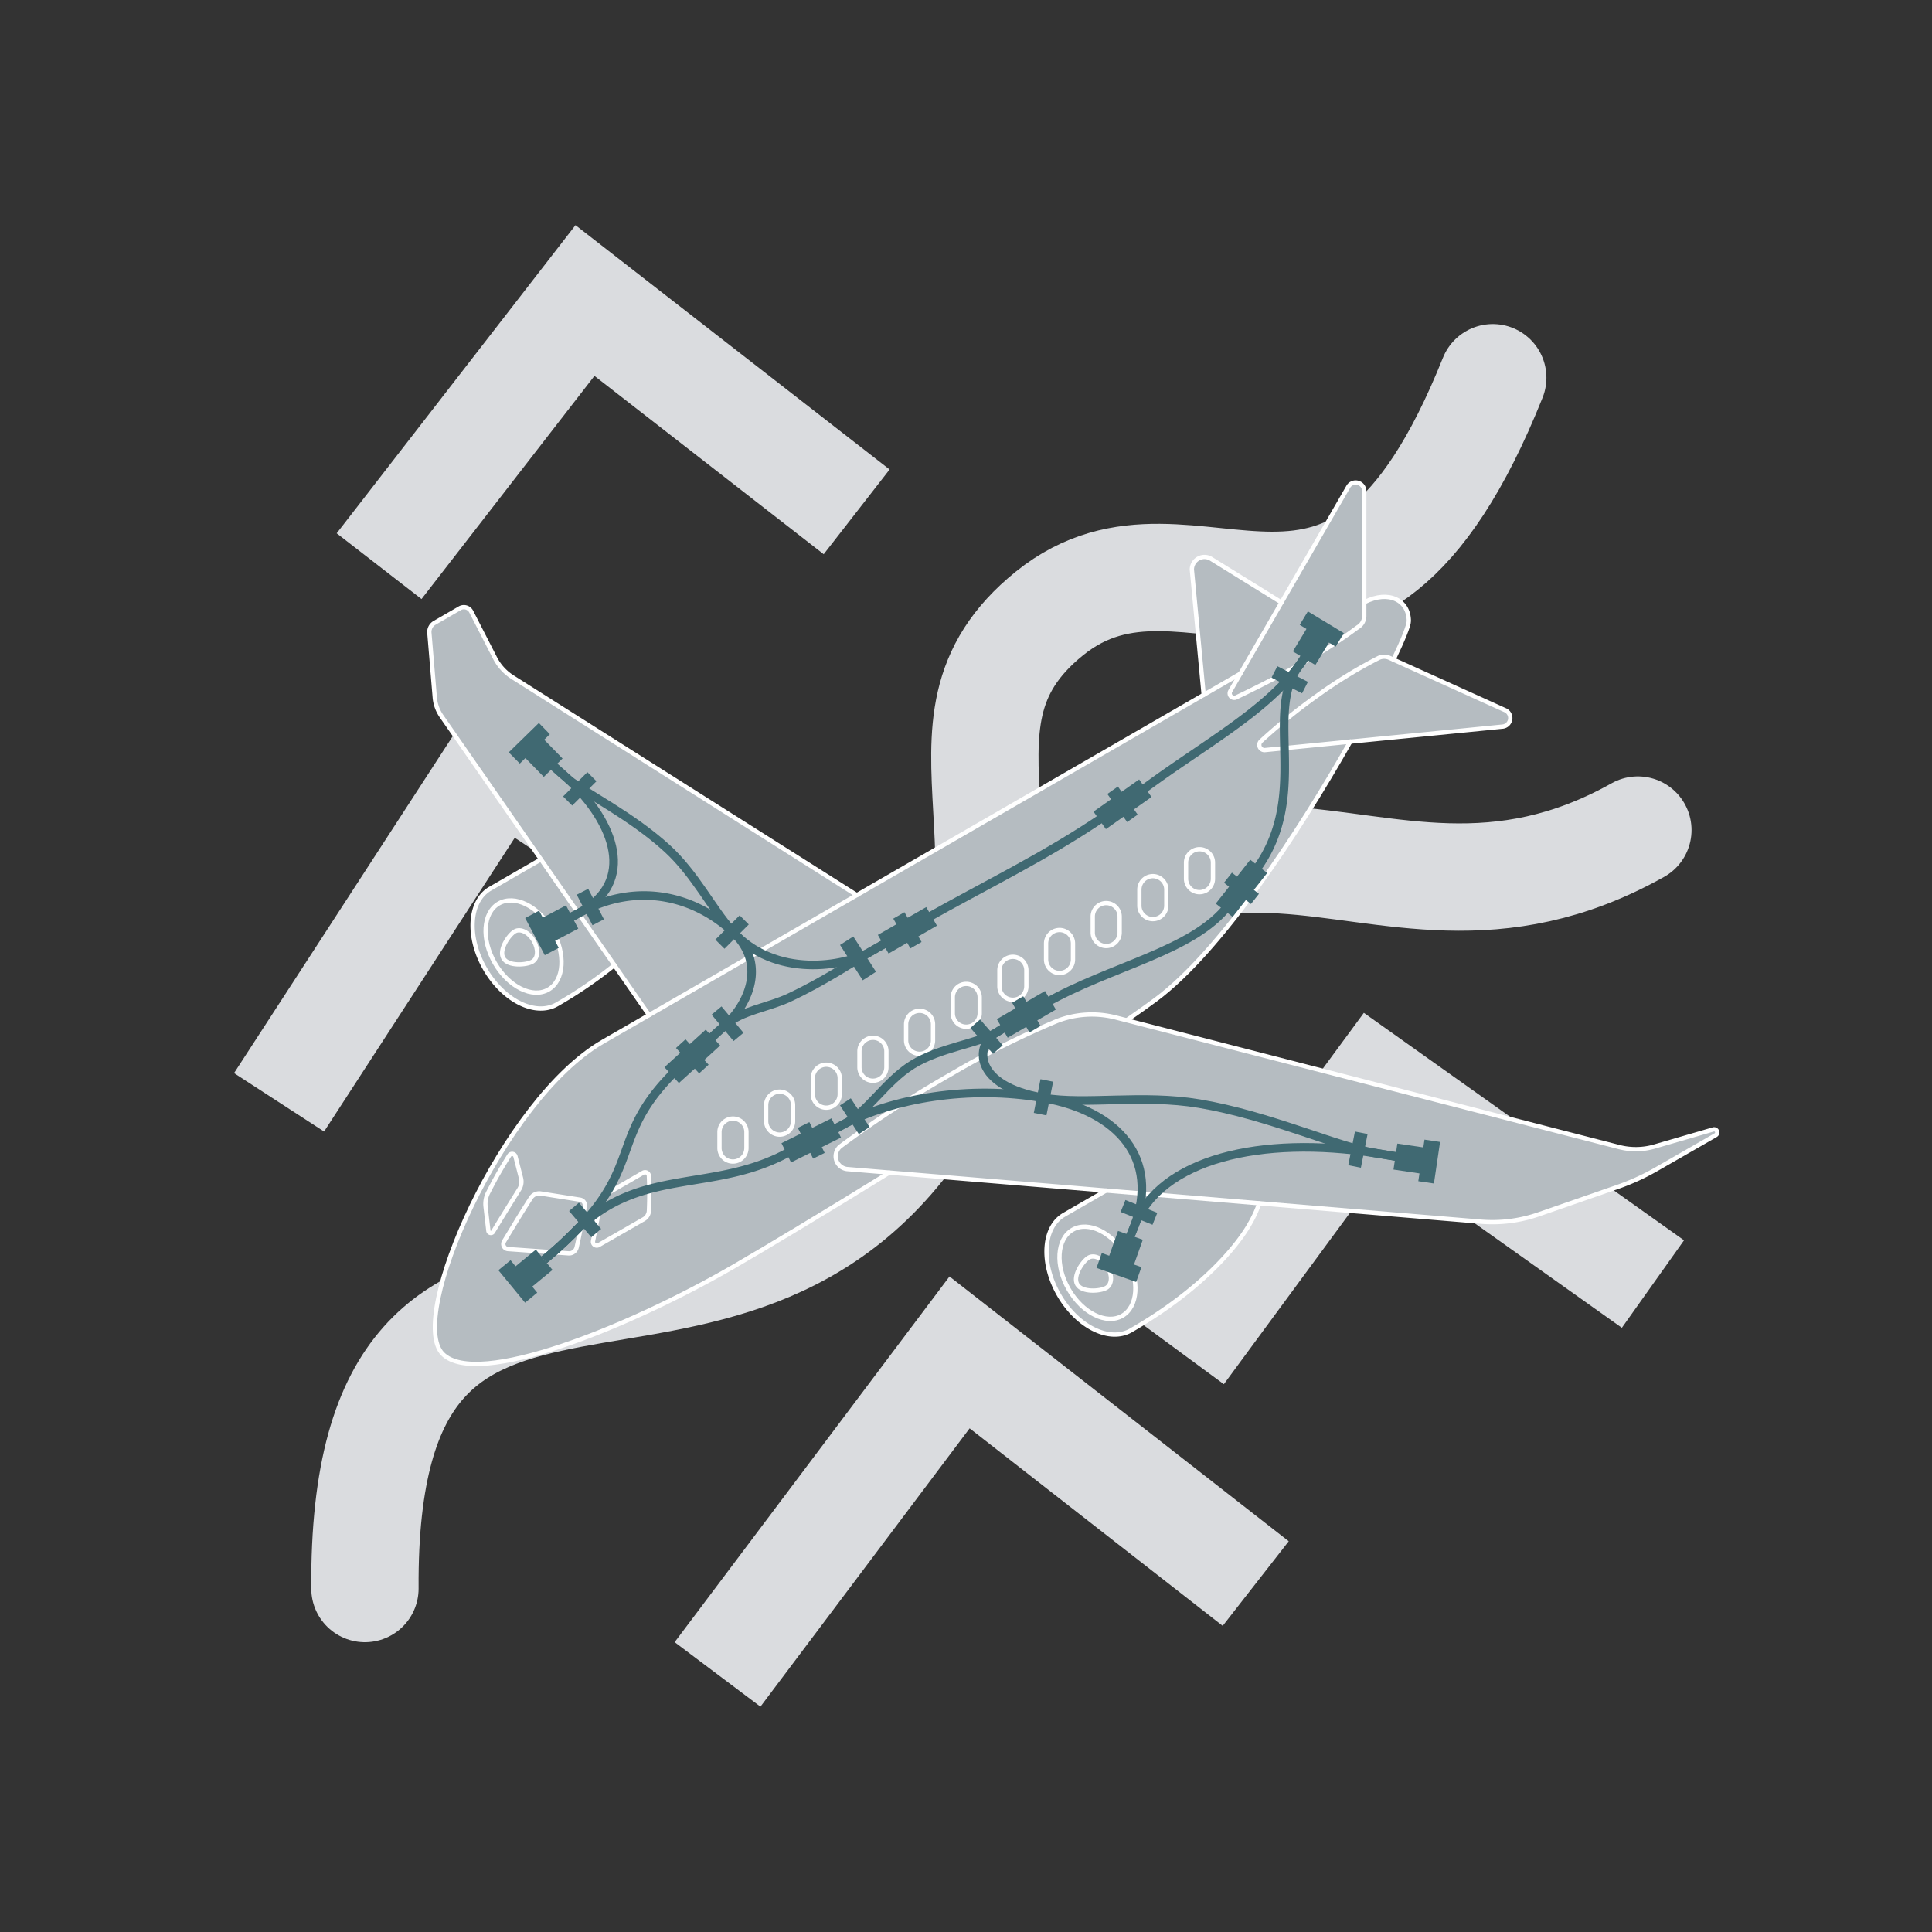 <svg xmlns="http://www.w3.org/2000/svg" viewBox="0 0 450 450"><rect x="0" y="0" width="450" height="450" fill="#333333" stroke="none"/><title>electrical-manufacturing-aerospace</title><g id="Calque_1" data-name="Calque 1"><rect x="45" y="45" width="360" height="360" style="fill:none"/><polyline points="65 256.75 116.28 177.75 184.54 222.93" style="fill:none;stroke:#dadcdf;stroke-miterlimit:10;stroke-width:25px"/><polyline points="274.99 315 320.45 253.22 385 299.08" style="fill:none;stroke:#dadcdf;stroke-miterlimit:10;stroke-width:25px"/><polyline points="167.13 390 223.5 315 292.48 368.84" style="fill:none;stroke:#dadcdf;stroke-miterlimit:10;stroke-width:25px"/><path d="M381.49,193.34C316.1,230,280.8,153.81,216.57,257.57,170,332.83,84.26,261.75,85,370" style="fill:none;stroke:#dadcdf;stroke-linecap:round;stroke-linejoin:round;stroke-width:25px"/><path d="M216.57,257.57c31.06-57.88-4.94-88.23,27.88-114.7,33.62-27.12,70.06,28,103.24-54.89" style="fill:none;stroke:#dadcdf;stroke-linecap:round;stroke-linejoin:round;stroke-width:25px"/><polyline points="88.3 131.87 136.25 70 199.53 119.22" style="fill:none;stroke:#dadcdf;stroke-miterlimit:10;stroke-width:25px"/></g><g id="Calque_2" data-name="Calque 2"><rect x="45" y="45" width="360" height="360" style="fill:none"/><path d="M399.07,263l-13.75,4a15.62,15.62,0,0,1-8.17.12l-114.7-29.49c2.57-1.78,4.84-3.39,6.75-4.81,15.13-11.24,33.21-38.73,45.32-60.11l35.42-3.5a2,2,0,0,0,.62-3.79l-26-11.76c2.28-4.76,3.57-8,3.57-9,0-4.75-4.58-7.33-10.38-4.38v-26a2,2,0,0,0-3.71-1l-15.59,27L282,130.12a2.94,2.94,0,0,0-4.41,2.55l2.75,29.17-80.79,46.65-80.2-50.76a11.5,11.5,0,0,1-4.08-4.48l-5.52-10.77a1.93,1.93,0,0,0-2.69-.8l-5.84,3.38a2.46,2.46,0,0,0-1.23,2.35l1.26,15.07a8.87,8.87,0,0,0,1.56,4.32L126,200.17,114.17,207c-5,2.87-5.49,11.22-1.2,18.65s11.79,11.15,16.75,8.28a102.38,102.38,0,0,0,13.38-9.13l8.08,11.63,1-.57-11.77,6.8c-23.29,13.45-45.72,64.24-37.26,72.71,8,8,43.2-6.18,67.55-20.24,7.34-4.24,21.17-12.56,36.44-22l50.5,4.19L247.85,283c-5,2.86-5.49,11.21-1.2,18.65s11.79,11.14,16.75,8.28c17-9.79,25.17-20.24,27.79-25a26,26,0,0,0,2.1-4.58l51.62,4.29a32.8,32.8,0,0,0,13.44-1.7l18-6.25a53.83,53.83,0,0,0,9.3-4.25l13.93-8A.73.73,0,0,0,399.07,263Z" style="fill:#b5bcc1"/><path d="M350.56,165.41l-26.87-12.16a3,3,0,0,0-2.58,0A108,108,0,0,0,306.84,162a137.19,137.19,0,0,0-13.14,10.62,1.21,1.21,0,0,0,1,2.08l55.27-5.46A2,2,0,0,0,350.56,165.41Z" style="fill:none;stroke:#fff;stroke-linecap:round;stroke-linejoin:round"/><path d="M280.36,161.84l-2.75-29.17a2.94,2.94,0,0,1,4.41-2.55l16.44,10.19" style="fill:none;stroke:#fff;stroke-linecap:round;stroke-linejoin:round"/><path d="M317.76,114.3v29.21a3,3,0,0,1-1.47,2.55,118.08,118.08,0,0,1-12.28,8c-7.6,4.39-16,8.33-16,8.33a1.05,1.05,0,0,1-1.44-1.44l27.52-47.66A2,2,0,0,1,317.76,114.3Z" style="fill:none;stroke:#fff;stroke-linecap:round;stroke-linejoin:round"/><path d="M288.86,156.94,140.38,242.66c-23.29,13.45-45.72,64.24-37.26,72.71,8,8,43.2-6.18,67.55-20.24,7.34-4.24,21.17-12.56,36.44-22" style="fill:none;stroke:#fff;stroke-linecap:round;stroke-linejoin:round"/><path d="M324.57,153.65c2.28-4.76,3.57-8,3.57-9,0-4.75-4.58-7.33-10.38-4.38" style="fill:none;stroke:#fff;stroke-linecap:round;stroke-linejoin:round"/><path d="M262.45,237.62c2.57-1.78,4.84-3.39,6.75-4.81,15.13-11.24,33.21-38.73,45.32-60.11" style="fill:none;stroke:#fff;stroke-linecap:round;stroke-linejoin:round"/><path d="M385.7,272.39l13.93-8a.73.73,0,0,0-.56-1.33l-13.75,4a15.62,15.62,0,0,1-8.17.12L259.93,237a22.49,22.49,0,0,0-13.76.82,202.61,202.61,0,0,0-24.65,12.37A256.38,256.38,0,0,0,195.74,267a3,3,0,0,0,1.58,5.3l147.59,12.25a32.8,32.8,0,0,0,13.44-1.7l18-6.25A53.83,53.83,0,0,0,385.7,272.39Z" style="fill:none;stroke:#fff;stroke-linecap:round;stroke-linejoin:round"/><path d="M199.57,208.49l-80.2-50.76a11.5,11.5,0,0,1-4.08-4.48l-5.52-10.77a1.93,1.93,0,0,0-2.69-.8l-5.84,3.38a2.46,2.46,0,0,0-1.23,2.35l1.26,15.07a8.87,8.87,0,0,0,1.56,4.32l48.35,69.63" style="fill:none;stroke:#fff;stroke-linecap:round;stroke-linejoin:round"/><ellipse cx="255.62" cy="296.44" rx="7.72" ry="11.57" transform="translate(-113.98 167.54) rotate(-30)" style="fill:none;stroke:#fff;stroke-linecap:round;stroke-linejoin:round"/><path d="M293.29,280.3a26,26,0,0,1-2.1,4.58c-2.62,4.79-10.84,15.24-27.79,25-5,2.86-12.46-.85-16.75-8.28s-3.76-15.79,1.2-18.65l9.76-5.64" style="fill:none;stroke:#fff;stroke-linecap:round;stroke-linejoin:round"/><path d="M253.58,292.91c-1.37.79-3.79,4.3-2.67,6.25s5.38,1.61,6.75.82,1.45-2.94.32-4.9S254.89,292.16,253.58,292.91Z" style="fill:none;stroke:#fff;stroke-linecap:round;stroke-linejoin:round"/><ellipse cx="121.95" cy="220.47" rx="7.72" ry="11.57" transform="translate(-93.9 90.51) rotate(-30)" style="fill:none;stroke:#fff;stroke-linecap:round;stroke-linejoin:round"/><path d="M143.1,224.8a102.38,102.38,0,0,1-13.38,9.13c-5,2.87-12.46-.84-16.75-8.28s-3.75-15.78,1.2-18.65L126,200.17" style="fill:none;stroke:#fff;stroke-linecap:round;stroke-linejoin:round"/><path d="M119.91,216.94c-1.38.79-3.8,4.3-2.67,6.25s5.37,1.6,6.75.81,1.44-2.94.31-4.89S121.21,216.18,119.91,216.94Z" style="fill:none;stroke:#fff;stroke-linecap:round;stroke-linejoin:round"/><path d="M113.75,286.65a.59.59,0,0,0,1.1.24c.67-1.11,1.37-2.26,2.06-3.38,1.44-2.35,2.9-4.67,4-6.45a3.38,3.38,0,0,0,.43-2.7l-1.28-5a.8.8,0,0,0-1.45-.23c-.7,1.11-1.65,2.67-2.57,4.28s-1.78,3.28-2.36,4.41a5.73,5.73,0,0,0-.58,3.23Z" style="fill:none;stroke:#fff;stroke-linecap:round;stroke-linejoin:round"/><path d="M126,278l9.09,1.43a1.34,1.34,0,0,1,1.12,1.59c-.27,1.46-.58,3.07-.89,4.67s-.65,3.3-1,4.8a1.81,1.81,0,0,1-1.9,1.44l-14.11-1a1.17,1.17,0,0,1-.92-1.76c.87-1.46,1.83-3,2.76-4.56,1.22-2,2.45-3.94,3.48-5.56A2.32,2.32,0,0,1,126,278Z" style="fill:none;stroke:#fff;stroke-linecap:round;stroke-linejoin:round"/><path d="M141.4,278l8.38-4.84a.9.9,0,0,1,1.36.74c.05,1.13.1,2.74.1,4.27s-.05,2.85-.09,3.8a2.41,2.41,0,0,1-1.2,2L139.45,290a.89.89,0,0,1-1.32-.95c.18-.89.36-1.81.54-2.72.42-2.15.83-4.32,1.16-6.12A3.26,3.26,0,0,1,141.4,278Z" style="fill:none;stroke:#fff;stroke-linecap:round;stroke-linejoin:round"/><path d="M167.58,267.41v-3.74a3.14,3.14,0,0,1,4.71-2.71h0a3.13,3.13,0,0,1,1.57,2.71v3.74a3.15,3.15,0,0,1-4.71,2.72h0A3.16,3.16,0,0,1,167.58,267.41Z" style="fill:none;stroke:#fff;stroke-linecap:round;stroke-linejoin:round"/><path d="M178.45,261.13V257.4a3.14,3.14,0,0,1,4.7-2.72h0a3.12,3.12,0,0,1,1.57,2.72v3.73a3.13,3.13,0,0,1-4.7,2.72h0A3.13,3.13,0,0,1,178.45,261.13Z" style="fill:none;stroke:#fff;stroke-linecap:round;stroke-linejoin:round"/><path d="M189.32,254.86v-3.73a3.13,3.13,0,0,1,4.7-2.72h0a3.13,3.13,0,0,1,1.57,2.72v3.73a3.14,3.14,0,0,1-4.71,2.72h0A3.14,3.14,0,0,1,189.32,254.86Z" style="fill:none;stroke:#fff;stroke-linecap:round;stroke-linejoin:round"/><path d="M200.18,248.59v-3.74a3.15,3.15,0,0,1,4.71-2.72h0a3.16,3.16,0,0,1,1.57,2.72v3.74a3.14,3.14,0,0,1-4.71,2.71h0A3.13,3.13,0,0,1,200.18,248.59Z" style="fill:none;stroke:#fff;stroke-linecap:round;stroke-linejoin:round"/><path d="M211.05,242.31v-3.73a3.14,3.14,0,0,1,4.71-2.72h0a3.14,3.14,0,0,1,1.56,2.72v3.73a3.13,3.13,0,0,1-4.7,2.72h0A3.15,3.15,0,0,1,211.05,242.31Z" style="fill:none;stroke:#fff;stroke-linecap:round;stroke-linejoin:round"/><path d="M221.92,236V232.3a3.13,3.13,0,0,1,4.7-2.71h0a3.13,3.13,0,0,1,1.57,2.71V236a3.14,3.14,0,0,1-4.71,2.72h0A3.15,3.15,0,0,1,221.92,236Z" style="fill:none;stroke:#fff;stroke-linecap:round;stroke-linejoin:round"/><path d="M232.78,229.76V226a3.14,3.14,0,0,1,4.71-2.72h0a3.15,3.15,0,0,1,1.57,2.72v3.73a3.14,3.14,0,0,1-4.71,2.72h0A3.13,3.13,0,0,1,232.78,229.76Z" style="fill:none;stroke:#fff;stroke-linecap:round;stroke-linejoin:round"/><path d="M243.65,223.49v-3.73a3.14,3.14,0,0,1,4.71-2.72h0a3.14,3.14,0,0,1,1.56,2.72v3.73a3.14,3.14,0,0,1-4.7,2.72h0A3.15,3.15,0,0,1,243.65,223.49Z" style="fill:none;stroke:#fff;stroke-linecap:round;stroke-linejoin:round"/><path d="M254.52,217.22v-3.74a3.13,3.13,0,0,1,4.7-2.71h0a3.13,3.13,0,0,1,1.57,2.71v3.74a3.13,3.13,0,0,1-4.7,2.71h0A3.11,3.11,0,0,1,254.52,217.22Z" style="fill:none;stroke:#fff;stroke-linecap:round;stroke-linejoin:round"/><path d="M265.38,210.94v-3.73a3.14,3.14,0,0,1,4.71-2.72h0a3.15,3.15,0,0,1,1.57,2.72v3.73a3.14,3.14,0,0,1-4.71,2.72h0A3.15,3.15,0,0,1,265.38,210.94Z" style="fill:none;stroke:#fff;stroke-linecap:round;stroke-linejoin:round"/><path d="M276.25,204.67v-3.74a3.14,3.14,0,0,1,4.71-2.71h0a3.12,3.12,0,0,1,1.56,2.71v3.74a3.14,3.14,0,0,1-4.7,2.72h0A3.15,3.15,0,0,1,276.25,204.67Z" style="fill:none;stroke:#fff;stroke-linecap:round;stroke-linejoin:round"/></g><g id="Calque_3" data-name="Calque 3"><rect x="195.44" y="221.08" width="9.79" height="3.67" transform="matrix(-0.54, -0.84, 0.84, -0.54, 120.78, 511.88)" style="fill:#406972"/><polygon points="120.08 294.95 124.81 291.06 128.69 295.79 123.97 299.67 125.13 301.09 122.3 303.42 116.08 295.86 118.92 293.53 120.08 294.95" style="fill:#406972"/><polygon points="126.42 213.74 131.83 210.88 134.69 216.29 129.28 219.15 130.14 220.77 126.89 222.48 122.32 213.83 125.57 212.11 126.42 213.74" style="fill:#406972"/><polygon points="126.76 172.3 131.03 176.67 126.66 180.95 122.38 176.57 121.07 177.85 118.5 175.23 125.51 168.39 128.07 171.01 126.76 172.3" style="fill:#406972"/><polygon points="258.36 292.48 260.41 286.71 266.18 288.76 264.13 294.53 265.86 295.14 264.63 298.6 255.4 295.32 256.63 291.86 258.36 292.48" style="fill:#406972"/><polygon points="330.62 273.31 324.57 272.41 325.47 266.36 331.52 267.25 331.79 265.44 335.42 265.98 333.99 275.66 330.35 275.12 330.62 273.31" style="fill:#406972"/><polygon points="309.54 149.66 306.37 154.89 301.13 151.72 304.3 146.49 302.73 145.54 304.63 142.4 313.01 147.47 311.11 150.61 309.54 149.66" style="fill:#406972"/><polygon points="241.61 237.66 245.93 235.14 243.41 230.82 239.09 233.34 238.33 232.05 235.74 233.56 236.5 234.86 232.18 237.38 234.71 241.7 239.02 239.18 239.78 240.47 242.37 238.96 241.61 237.66" style="fill:#406972"/><polygon points="191.41 267.18 195.89 264.96 193.66 260.48 189.19 262.71 188.52 261.36 185.83 262.7 186.5 264.04 182.02 266.27 184.25 270.75 188.73 268.52 189.39 269.86 192.08 268.53 191.41 267.18" style="fill:#406972"/><polygon points="292.05 207.28 295.14 203.35 291.21 200.25 288.12 204.18 286.94 203.26 285.09 205.61 286.27 206.54 283.17 210.47 287.1 213.56 290.19 209.63 291.37 210.56 293.23 208.2 292.05 207.28" style="fill:#406972"/><polygon points="264.12 188.52 268.21 185.64 265.33 181.55 261.24 184.43 260.38 183.2 257.92 184.93 258.79 186.16 254.7 189.04 257.58 193.12 261.67 190.24 262.53 191.47 264.99 189.74 264.12 188.52" style="fill:#406972"/><polygon points="164.04 246.88 167.74 243.51 164.38 239.82 160.68 243.18 159.67 242.07 157.45 244.09 158.46 245.2 154.76 248.57 158.13 252.26 161.83 248.9 162.84 250.01 165.05 247.99 164.04 246.88" style="fill:#406972"/><polygon points="213.9 218.11 218.23 215.61 215.74 211.28 211.41 213.77 210.66 212.47 208.06 213.97 208.81 215.27 204.47 217.76 206.97 222.1 211.3 219.6 212.05 220.9 214.65 219.41 213.9 218.11" style="fill:#406972"/><path d="M126.75,293.42a94.18,94.18,0,0,0,7.41-6.8c15.13-15.13,8.2-22.2,22.76-36.76" style="fill:none;stroke:#406972;stroke-miterlimit:10;stroke-width:2px"/><path d="M126.75,293.42a94.18,94.18,0,0,0,7.41-6.8c15.13-15.13,32.29-8.5,49.94-18.47" style="fill:none;stroke:#406972;stroke-miterlimit:10;stroke-width:2px"/><path d="M164.92,242.45a53.33,53.33,0,0,1,4.12-3.77c4.12-3.64,10.47-13.64,1.41-21.88s-22.29-11.39-35.41-4.23l-3.29,1.76" style="fill:none;stroke:#406972;stroke-miterlimit:10;stroke-width:2px"/><path d="M128.27,177.89s1.75,1.42,4.12,3.65c10.86,10.14,15.77,23.87,2.65,31l-3.29,1.76" style="fill:none;stroke:#406972;stroke-miterlimit:10;stroke-width:2px"/><path d="M128.27,177.89s1.62,1.57,4.12,3.65c3.72,3.08,14.68,8.46,23,16.08,6.55,6,10.4,14,15.06,19.18,10.16,11.29,26.42,8.22,32.17,4.94,2.07-1.17,4.54-2.59,4.54-2.59" style="fill:none;stroke:#406972;stroke-miterlimit:10;stroke-width:2px"/><path d="M164.92,242.45s.08,0,4.12-3.77c3.53-3.26,10-4.05,14.79-6.32,8.08-3.79,14.82-8.34,18.79-10.62l4.54-2.59" style="fill:none;stroke:#406972;stroke-miterlimit:10;stroke-width:2px"/><path d="M215.28,214.21c14.11-8,28.47-14.82,42.35-24.35" style="fill:none;stroke:#406972;stroke-miterlimit:10;stroke-width:2px"/><path d="M264.92,184.89c13.77-10.5,29.38-18.62,37.5-29.65a23.42,23.42,0,0,0,2.65-4.32" style="fill:none;stroke:#406972;stroke-miterlimit:10;stroke-width:2px"/><path d="M292.19,203.07c13.23-17.39,2.11-36.8,10.23-47.83a23.42,23.42,0,0,0,2.65-4.32" style="fill:none;stroke:#406972;stroke-miterlimit:10;stroke-width:2px"/><path d="M286.1,210.92c-8.3,10.68-27.27,14-42.8,22.85" style="fill:none;stroke:#406972;stroke-miterlimit:10;stroke-width:2px"/><path d="M193.22,263.68s2-1.16,3.53-1.94c11.11-5.76,28.73-9.09,46.29-6s27.08,14.27,21.18,29.83c-1,2.55-1.86,4.41-1.86,4.41" style="fill:none;stroke:#406972;stroke-miterlimit:10;stroke-width:2px"/><path d="M193.22,263.68s2-1.16,3.53-1.94c5.45-2.83,9.5-9.87,15.76-13.76,6.49-4,15.17-4.91,19.37-7.37,1.28-.75,2.69-1.69,2.69-1.69" style="fill:none;stroke:#406972;stroke-miterlimit:10;stroke-width:2px"/><path d="M326.51,269.6l-6-1c-26.82-4.23-50.39,1.39-56.29,16.95-1,2.55-1.86,4.41-1.86,4.41" style="fill:none;stroke:#406972;stroke-miterlimit:10;stroke-width:2px"/><path d="M326.51,269.6l-6-1c-8.91-1.4-24.95-8.84-41.21-11.55-13.19-2.21-26.52.34-36.26-1.33-16.47-2.82-15.93-12.26-11.16-15.13,1.73-1,2.69-1.69,2.69-1.69" style="fill:none;stroke:#406972;stroke-miterlimit:10;stroke-width:2px"/><rect x="132.28" y="282.65" width="8" height="3" transform="translate(265.05 -3.48) rotate(49.74)" style="fill:#406972"/><rect x="165.45" y="236.95" width="8" height="3" transform="translate(244.09 -44.4) rotate(50.18)" style="fill:#406972"/><rect x="195.1" y="258.48" width="8" height="3" transform="translate(307.57 -48.99) rotate(56.79)" style="fill:#406972"/><rect x="225.8" y="239.95" width="8" height="3" transform="translate(260.32 -90.48) rotate(48.84)" style="fill:#406972"/><rect x="296.39" y="156.83" width="8" height="3" transform="translate(105.21 -119.53) rotate(27.12)" style="fill:#406972"/><rect x="166.51" y="215.6" width="8" height="3" transform="translate(-103.57 184.15) rotate(-45)" style="fill:#406972"/><rect x="133.51" y="209.77" width="8" height="3" transform="translate(262.36 -7.72) rotate(62.75)" style="fill:#406972"/><rect x="131.04" y="182.24" width="8" height="3" transform="translate(-90.37 149.3) rotate(-45)" style="fill:#406972"/><rect x="239.04" y="254.07" width="8" height="3" transform="translate(541.02 66.91) rotate(101.22)" style="fill:#406972"/><rect x="261.28" y="280.89" width="8" height="3" transform="translate(124.48 -78.57) rotate(21.9)" style="fill:#406972"/><rect x="312.28" y="266.24" width="8" height="3" transform="translate(640.45 9.63) rotate(101.22)" style="fill:#406972"/></g></svg>